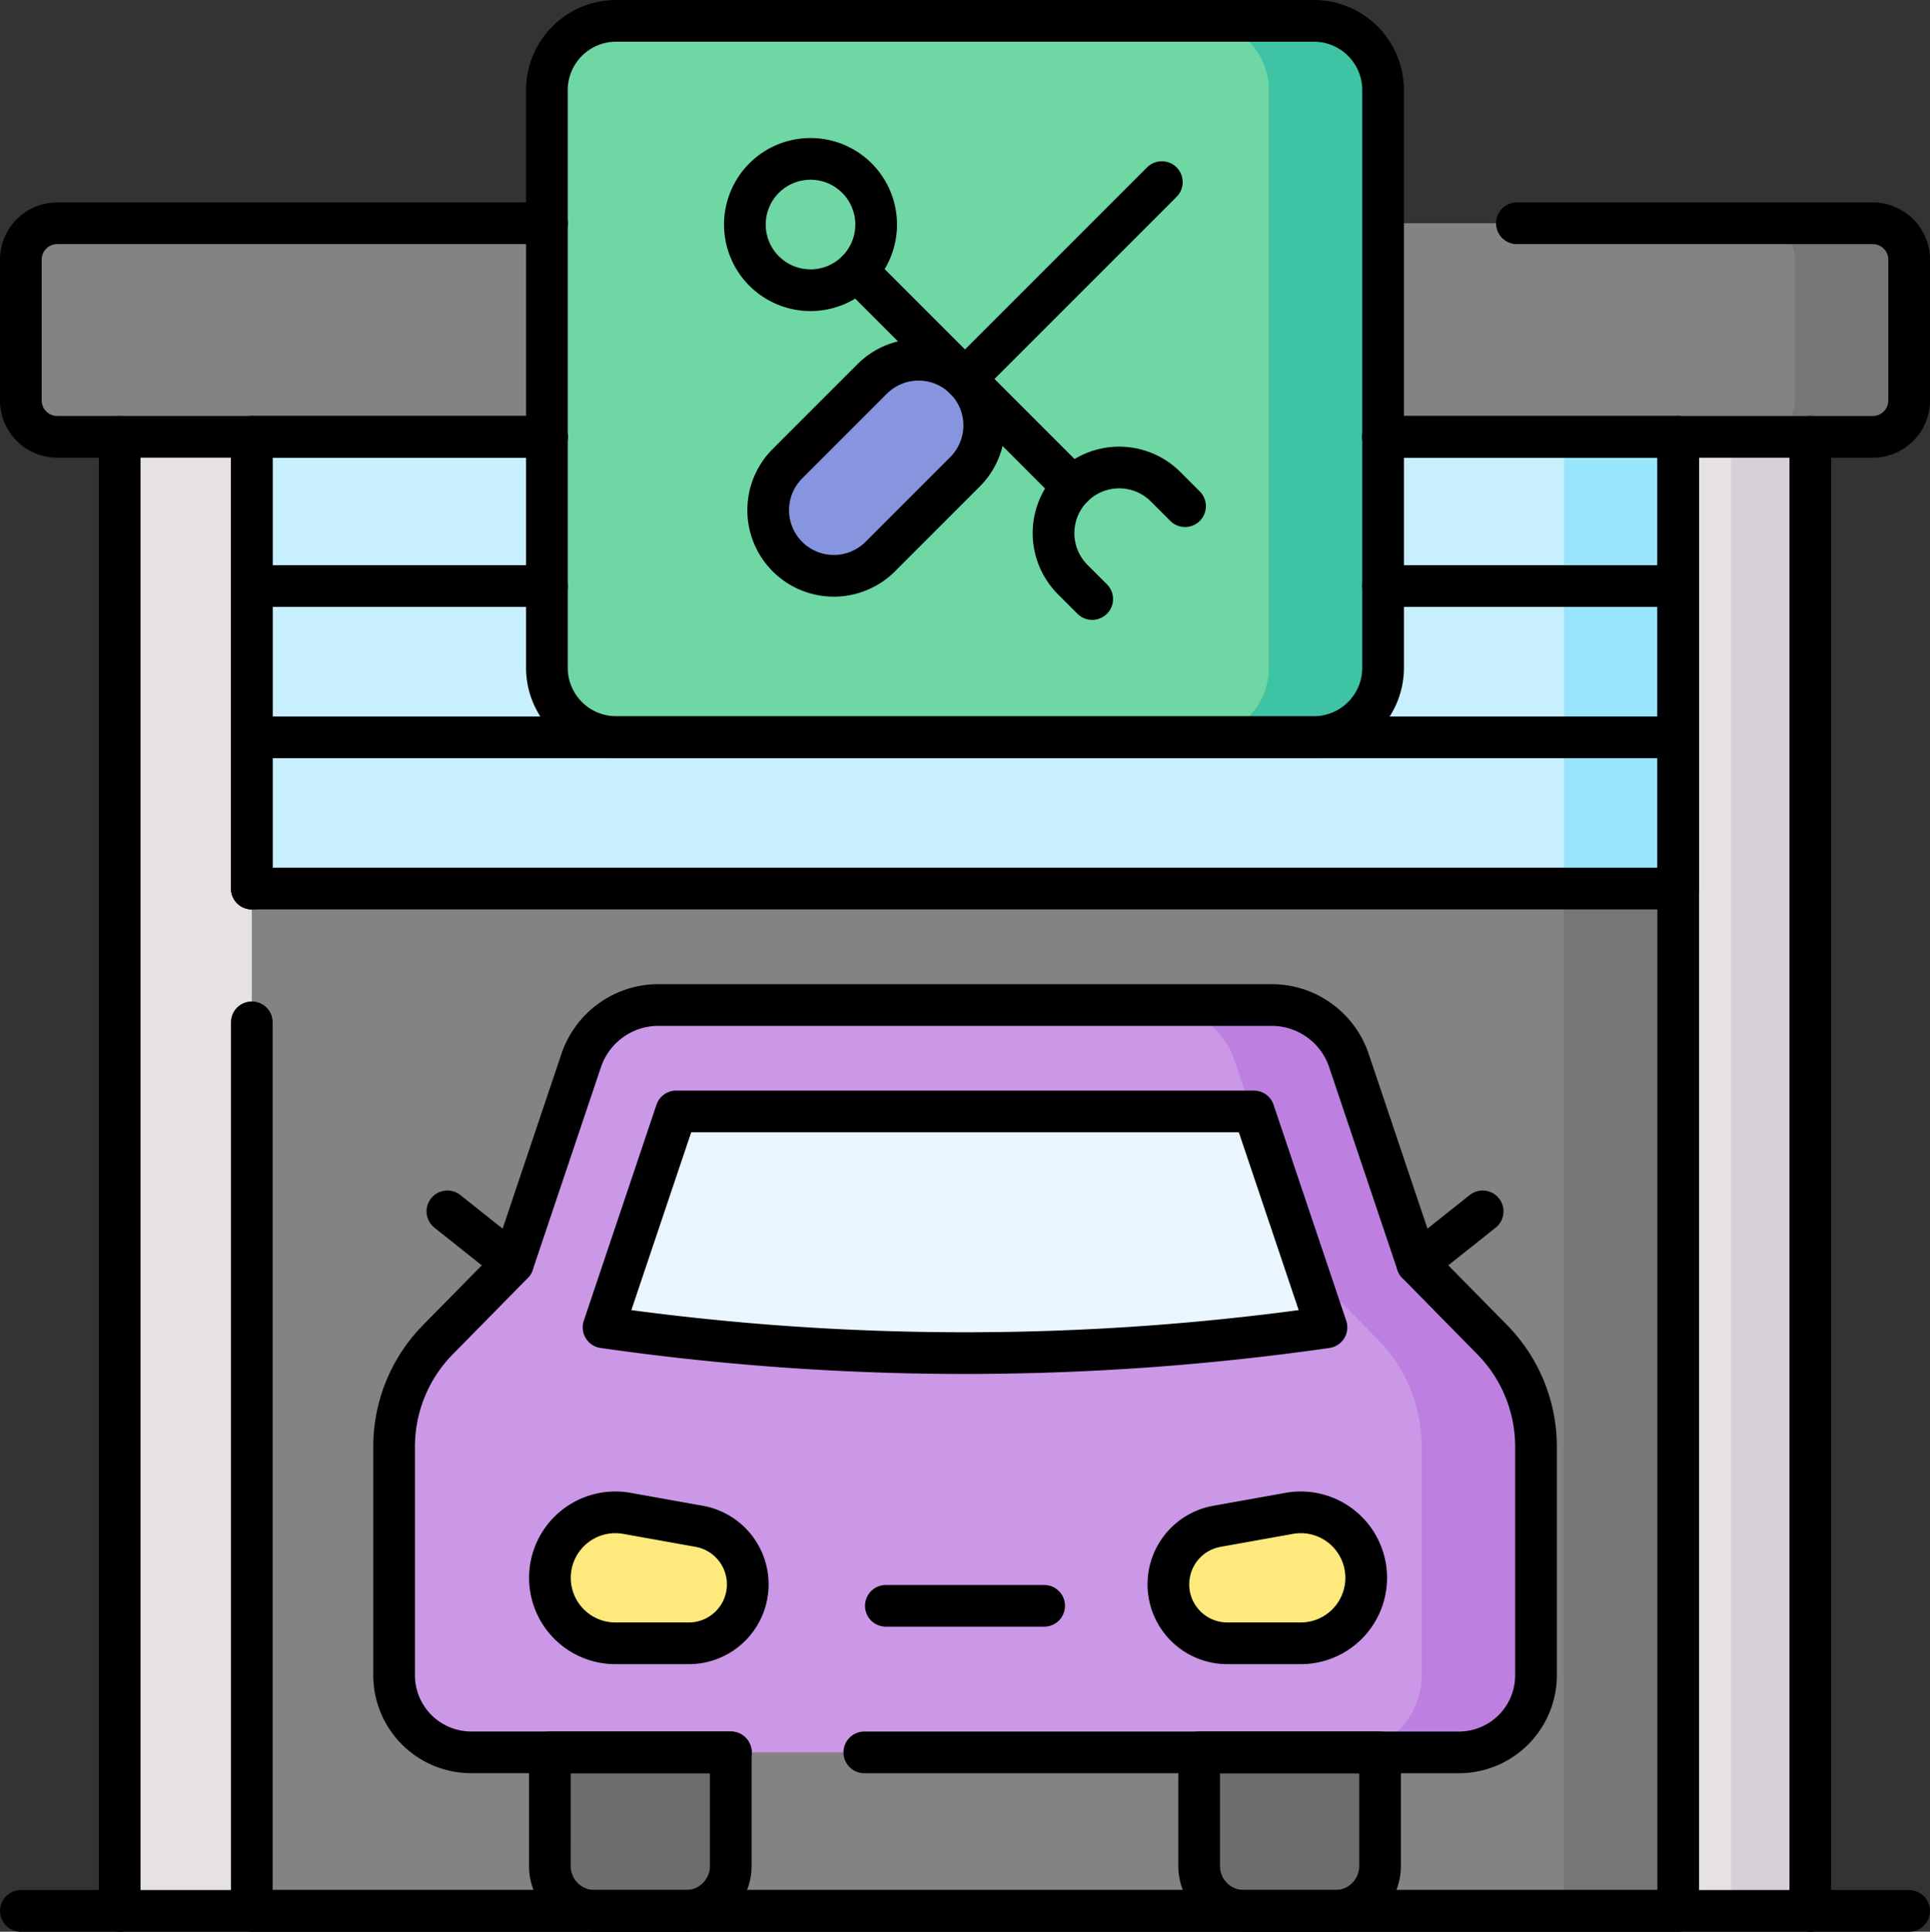 <svg xmlns="http://www.w3.org/2000/svg" width="92.595" height="92.657" viewBox="0 0 92.595 92.657">
  <rect x="0" y="0" width="92.595" height="92.657" fill="#333333" stroke="none"/>
  <g id="workshop" transform="translate(1 1)">
    <g id="Grupo_163" data-name="Grupo 163" transform="translate(0.001 0)">
      <path id="Trazado_6437" data-name="Trazado 6437" d="M96.523,70.974H9.417A1.744,1.744,0,0,1,7.673,69.23V62.476a1.744,1.744,0,0,1,1.744-1.744H96.523a1.744,1.744,0,0,1,1.744,1.744V69.23A1.743,1.743,0,0,1,96.523,70.974Z" transform="translate(-7.673 -51.022)" fill="#838383"/>
      <path id="Trazado_6438" data-name="Trazado 6438" d="M470.19,60.732h-5.483a1.744,1.744,0,0,1,1.744,1.744V69.23a1.744,1.744,0,0,1-1.744,1.744h5.483a1.744,1.744,0,0,0,1.744-1.744V62.476A1.744,1.744,0,0,0,470.19,60.732Z" transform="translate(-381.34 -51.022)" fill="#777676"/>
      <rect id="Rectángulo_132" data-name="Rectángulo 132" width="81.109" height="70.705" transform="translate(4.742 19.952)" fill="#e5e1e5"/>
      <rect id="Rectángulo_133" data-name="Rectángulo 133" width="3.797" height="70.705" transform="translate(82.055 19.952)" fill="#d7d0d6"/>
      <rect id="Rectángulo_134" data-name="Rectángulo 134" width="68.433" height="70.705" transform="translate(11.08 19.952)" fill="#838383"/>
      <rect id="Rectángulo_135" data-name="Rectángulo 135" width="5.483" height="70.705" transform="translate(74.03 19.952)" fill="#777676"/>
      <rect id="Rectángulo_136" data-name="Rectángulo 136" width="68.433" height="21.671" transform="translate(11.08 19.952)" fill="#c8effe"/>
      <rect id="Rectángulo_137" data-name="Rectángulo 137" width="5.483" height="21.671" transform="translate(74.03 19.952)" fill="#99e6fc"/>
      <path id="Trazado_6439" data-name="Trazado 6439" d="M182.833,41.853H149.359a3.321,3.321,0,0,1-3.321-3.321V10.821A3.321,3.321,0,0,1,149.359,7.5h33.475a3.321,3.321,0,0,1,3.321,3.321V38.533A3.32,3.32,0,0,1,182.833,41.853Z" transform="translate(-120.799 -7.5)" fill="#6fd7a3"/>
      <path id="Trazado_6440" data-name="Trazado 6440" d="M323.18,7.5H317.7a3.321,3.321,0,0,1,3.321,3.321V38.533a3.321,3.321,0,0,1-3.321,3.321h5.483a3.321,3.321,0,0,0,3.321-3.321V10.821A3.321,3.321,0,0,0,323.18,7.5Z" transform="translate(-261.146 -7.5)" fill="#3ec3a4"/>
      <g id="Grupo_159" data-name="Grupo 159" transform="translate(35.854 16.254)">
        <g id="Grupo_158" data-name="Grupo 158" transform="translate(0 0)">
          <path id="Trazado_6441" data-name="Trazado 6441" d="M205.155,106.05h0a3.15,3.15,0,0,1,0-4.454l4.066-4.066a3.15,3.15,0,0,1,4.454,0h0a3.15,3.15,0,0,1,0,4.454l-4.066,4.066A3.15,3.15,0,0,1,205.155,106.05Z" transform="translate(-204.232 -96.607)" fill="#8795de"/>
        </g>
      </g>
      <g id="Grupo_162" data-name="Grupo 162" transform="translate(17.901 47.205)">
        <path id="Trazado_6442" data-name="Trazado 6442" d="M154.9,278.682l-3.275-9.73a3.913,3.913,0,0,0-3.709-2.665H118.5a3.914,3.914,0,0,0-3.709,2.665l-3.275,9.73-3.6,3.659a7.317,7.317,0,0,0-2.1,5.132v10.961a3.7,3.7,0,0,0,3.7,3.7H156.9a3.7,3.7,0,0,0,3.7-3.7V287.473a7.318,7.318,0,0,0-2.1-5.132Z" transform="translate(-105.81 -266.287)" fill="#cb97e7"/>
        <path id="Trazado_6443" data-name="Trazado 6443" d="M322.649,282.341l-3.6-3.659-3.275-9.73a3.913,3.913,0,0,0-3.709-2.665h-5.483a3.913,3.913,0,0,1,3.709,2.665l3.275,9.73,3.6,3.659a7.317,7.317,0,0,1,2.1,5.132v10.961a3.7,3.7,0,0,1-3.7,3.7h5.483a3.7,3.7,0,0,0,3.7-3.7V287.473A7.317,7.317,0,0,0,322.649,282.341Z" transform="translate(-269.959 -266.287)" fill="#bd80e1"/>
        <path id="Trazado_6444" data-name="Trazado 6444" d="M160.934,304.624l3.486-10.357H192.13l3.486,10.357A122.191,122.191,0,0,1,160.934,304.624Z" transform="translate(-150.879 -289.163)" fill="#eaf6ff"/>
        <g id="Grupo_160" data-name="Grupo 160" transform="translate(7.481 35.849)">
          <path id="Trazado_6445" data-name="Trazado 6445" d="M146.824,462.819H155.5v5.453a2.15,2.15,0,0,1-2.15,2.15h-4.378a2.15,2.15,0,0,1-2.15-2.15Z" transform="translate(-146.824 -462.819)" fill="#6d6d6d"/>
          <path id="Trazado_6446" data-name="Trazado 6446" d="M317.6,462.819h8.678v5.453a2.15,2.15,0,0,1-2.15,2.15h-4.378a2.15,2.15,0,0,1-2.15-2.15v-5.453Z" transform="translate(-286.451 -462.819)" fill="#6d6d6d"/>
        </g>
        <g id="Grupo_161" data-name="Grupo 161" transform="translate(7.481 24.334)">
          <path id="Trazado_6447" data-name="Trazado 6447" d="M153.488,405.974h-3.522a3.141,3.141,0,0,1-3.141-3.141h0a3.141,3.141,0,0,1,3.694-3.092l3.467.621a2.828,2.828,0,0,1,2.33,2.784h0A2.828,2.828,0,0,1,153.488,405.974Z" transform="translate(-146.824 -399.691)" fill="#fee97d"/>
          <path id="Trazado_6448" data-name="Trazado 6448" d="M312.321,405.974h3.522a3.141,3.141,0,0,0,3.141-3.141h0a3.141,3.141,0,0,0-3.694-3.092l-3.467.621a2.828,2.828,0,0,0-2.33,2.784h0A2.828,2.828,0,0,0,312.321,405.974Z" transform="translate(-279.821 -399.691)" fill="#fee97d"/>
        </g>
      </g>
    </g>
    <g id="Grupo_170" data-name="Grupo 170" transform="translate(0 0)">
      <path id="Trazado_6449" data-name="Trazado 6449" d="M372.381,60.73h17.075a1.744,1.744,0,0,1,1.744,1.744v6.755a1.744,1.744,0,0,1-1.744,1.744h-23.5" transform="translate(-300.605 -51.02)" fill="none" stroke="#000" stroke-linecap="round" stroke-linejoin="round" stroke-width="2"/>
      <path id="Trazado_6450" data-name="Trazado 6450" d="M32.91,70.972H9.414A1.744,1.744,0,0,1,7.67,69.228V62.474A1.744,1.744,0,0,1,9.414,60.73h23.5" transform="translate(-7.67 -51.02)" fill="none" stroke="#000" stroke-linecap="round" stroke-linejoin="round" stroke-width="2"/>
      <path id="Trazado_6451" data-name="Trazado 6451" d="M33.671,116.879v70.705H114.78V116.879" transform="translate(-28.928 -96.927)" fill="none" stroke="#000" stroke-linecap="round" stroke-linejoin="round" stroke-width="2"/>
      <path id="Trazado_6452" data-name="Trazado 6452" d="M68.417,144.961v42.623H136.85V116.879" transform="translate(-57.336 -96.927)" fill="none" stroke="#000" stroke-linecap="round" stroke-linejoin="round" stroke-width="2"/>
      <line id="Línea_117" data-name="Línea 117" y2="21.67" transform="translate(11.081 19.952)" fill="none" stroke="#000" stroke-linecap="round" stroke-linejoin="round" stroke-width="2"/>
      <path id="Trazado_6453" data-name="Trazado 6453" d="M122.694,116.88h14.159v21.67H68.42V116.88H82.579" transform="translate(-57.339 -96.928)" fill="none" stroke="#000" stroke-linecap="round" stroke-linejoin="round" stroke-width="2"/>
      <line id="Línea_118" data-name="Línea 118" x1="14.159" transform="translate(65.355 27.109)" fill="none" stroke="#000" stroke-linecap="round" stroke-linejoin="round" stroke-width="2"/>
      <line id="Línea_119" data-name="Línea 119" x1="14.159" transform="translate(11.081 27.109)" fill="none" stroke="#000" stroke-linecap="round" stroke-linejoin="round" stroke-width="2"/>
      <line id="Línea_120" data-name="Línea 120" x2="68.433" transform="translate(11.081 34.366)" fill="none" stroke="#000" stroke-linecap="round" stroke-linejoin="round" stroke-width="2"/>
      <path id="Trazado_6454" data-name="Trazado 6454" d="M182.833,41.853H149.359a3.321,3.321,0,0,1-3.321-3.321V10.821A3.321,3.321,0,0,1,149.359,7.5h33.475a3.321,3.321,0,0,1,3.321,3.321V38.533A3.32,3.32,0,0,1,182.833,41.853Z" transform="translate(-120.799 -7.5)" fill="none" stroke="#000" stroke-linecap="round" stroke-linejoin="round" stroke-width="2"/>
      <g id="Grupo_166" data-name="Grupo 166" transform="translate(34.741 6.62)">
        <g id="Grupo_164" data-name="Grupo 164" transform="translate(1.114 1.114)">
          <path id="Trazado_6455" data-name="Trazado 6455" d="M205.155,106.05h0a3.15,3.15,0,0,1,0-4.454l4.066-4.066a3.15,3.15,0,0,1,4.454,0h0a3.15,3.15,0,0,1,0,4.454l-4.066,4.066A3.15,3.15,0,0,1,205.155,106.05Z" transform="translate(-204.232 -88.087)" fill="none" stroke="#000" stroke-linecap="round" stroke-linejoin="round" stroke-width="2"/>
          <line id="Línea_121" data-name="Línea 121" y1="9.443" x2="9.443" transform="translate(9.443)" fill="none" stroke="#000" stroke-linecap="round" stroke-linejoin="round" stroke-width="2"/>
        </g>
        <g id="Grupo_165" data-name="Grupo 165">
          <path id="Trazado_6456" data-name="Trazado 6456" d="M281.137,131.257l-.933-.933a3.15,3.15,0,0,1,0-4.454h0a3.15,3.15,0,0,1,4.454,0l.933.933" transform="translate(-264.478 -110.144)" fill="none" stroke="#000" stroke-linecap="round" stroke-linejoin="round" stroke-width="2"/>
          <path id="Trazado_6457" data-name="Trazado 6457" d="M203.5,49.17h0a3.15,3.15,0,0,1-4.455,0h0a3.15,3.15,0,0,1,0-4.454h0a3.15,3.15,0,0,1,4.454,0h0A3.15,3.15,0,0,1,203.5,49.17Z" transform="translate(-198.127 -43.793)" fill="none" stroke="#000" stroke-linecap="round" stroke-linejoin="round" stroke-width="2"/>
          <line id="Línea_122" data-name="Línea 122" x2="10.349" y2="10.349" transform="translate(5.377 5.377)" fill="none" stroke="#000" stroke-linecap="round" stroke-linejoin="round" stroke-width="2"/>
        </g>
      </g>
      <line id="Línea_123" data-name="Línea 123" x1="4.742" transform="translate(0.001 90.657)" fill="none" stroke="#000" stroke-linecap="round" stroke-linejoin="round" stroke-width="2"/>
      <line id="Línea_124" data-name="Línea 124" x2="4.742" transform="translate(85.852 90.657)" fill="none" stroke="#000" stroke-linecap="round" stroke-linejoin="round" stroke-width="2"/>
      <g id="Grupo_169" data-name="Grupo 169" transform="translate(17.902 47.205)">
        <path id="Trazado_6458" data-name="Trazado 6458" d="M128.376,302.135H156.9a3.7,3.7,0,0,0,3.7-3.7V287.472a7.318,7.318,0,0,0-2.1-5.132l-3.6-3.659-3.275-9.73a3.913,3.913,0,0,0-3.709-2.665H118.5a3.914,3.914,0,0,0-3.709,2.665l-3.275,9.73-3.6,3.659a7.317,7.317,0,0,0-2.1,5.132v10.961a3.7,3.7,0,0,0,3.7,3.7h12.457" transform="translate(-105.81 -266.286)" fill="none" stroke="#000" stroke-linecap="round" stroke-linejoin="round" stroke-width="2"/>
        <path id="Trazado_6459" data-name="Trazado 6459" d="M160.934,304.624l3.486-10.357H192.13l3.486,10.357A122.191,122.191,0,0,1,160.934,304.624Z" transform="translate(-150.879 -289.163)" fill="none" stroke="#000" stroke-linecap="round" stroke-linejoin="round" stroke-width="2"/>
        <g id="Grupo_167" data-name="Grupo 167" transform="translate(7.481 35.849)">
          <path id="Trazado_6460" data-name="Trazado 6460" d="M146.824,462.819H155.5v5.453a2.15,2.15,0,0,1-2.15,2.15h-4.378a2.15,2.15,0,0,1-2.15-2.15Z" transform="translate(-146.824 -462.819)" fill="none" stroke="#000" stroke-linecap="round" stroke-linejoin="round" stroke-width="2"/>
          <path id="Trazado_6461" data-name="Trazado 6461" d="M317.6,462.819h8.678v5.453a2.15,2.15,0,0,1-2.15,2.15h-4.378a2.15,2.15,0,0,1-2.15-2.15v-5.453Z" transform="translate(-286.451 -462.819)" fill="none" stroke="#000" stroke-linecap="round" stroke-linejoin="round" stroke-width="2"/>
        </g>
        <g id="Grupo_168" data-name="Grupo 168" transform="translate(7.481 24.334)">
          <path id="Trazado_6462" data-name="Trazado 6462" d="M153.488,405.974h-3.522a3.141,3.141,0,0,1-3.141-3.141h0a3.141,3.141,0,0,1,3.694-3.092l3.467.621a2.828,2.828,0,0,1,2.33,2.784h0A2.828,2.828,0,0,1,153.488,405.974Z" transform="translate(-146.824 -399.691)" fill="none" stroke="#000" stroke-linecap="round" stroke-linejoin="round" stroke-width="2"/>
          <path id="Trazado_6463" data-name="Trazado 6463" d="M312.321,405.974h3.522a3.141,3.141,0,0,0,3.141-3.141h0a3.141,3.141,0,0,0-3.694-3.092l-3.467.621a2.828,2.828,0,0,0-2.33,2.784h0A2.828,2.828,0,0,0,312.321,405.974Z" transform="translate(-279.821 -399.691)" fill="none" stroke="#000" stroke-linecap="round" stroke-linejoin="round" stroke-width="2"/>
        </g>
        <line id="Línea_125" data-name="Línea 125" x2="7.594" transform="translate(23.599 28.819)" fill="none" stroke="#000" stroke-linecap="round" stroke-linejoin="round" stroke-width="2"/>
        <line id="Línea_126" data-name="Línea 126" x1="3.14" y1="2.497" transform="translate(2.562 9.898)" fill="none" stroke="#000" stroke-linecap="round" stroke-linejoin="round" stroke-width="2"/>
        <line id="Línea_127" data-name="Línea 127" y1="2.497" x2="3.14" transform="translate(49.091 9.898)" fill="none" stroke="#000" stroke-linecap="round" stroke-linejoin="round" stroke-width="2"/>
      </g>
    </g>
  </g>
</svg>
